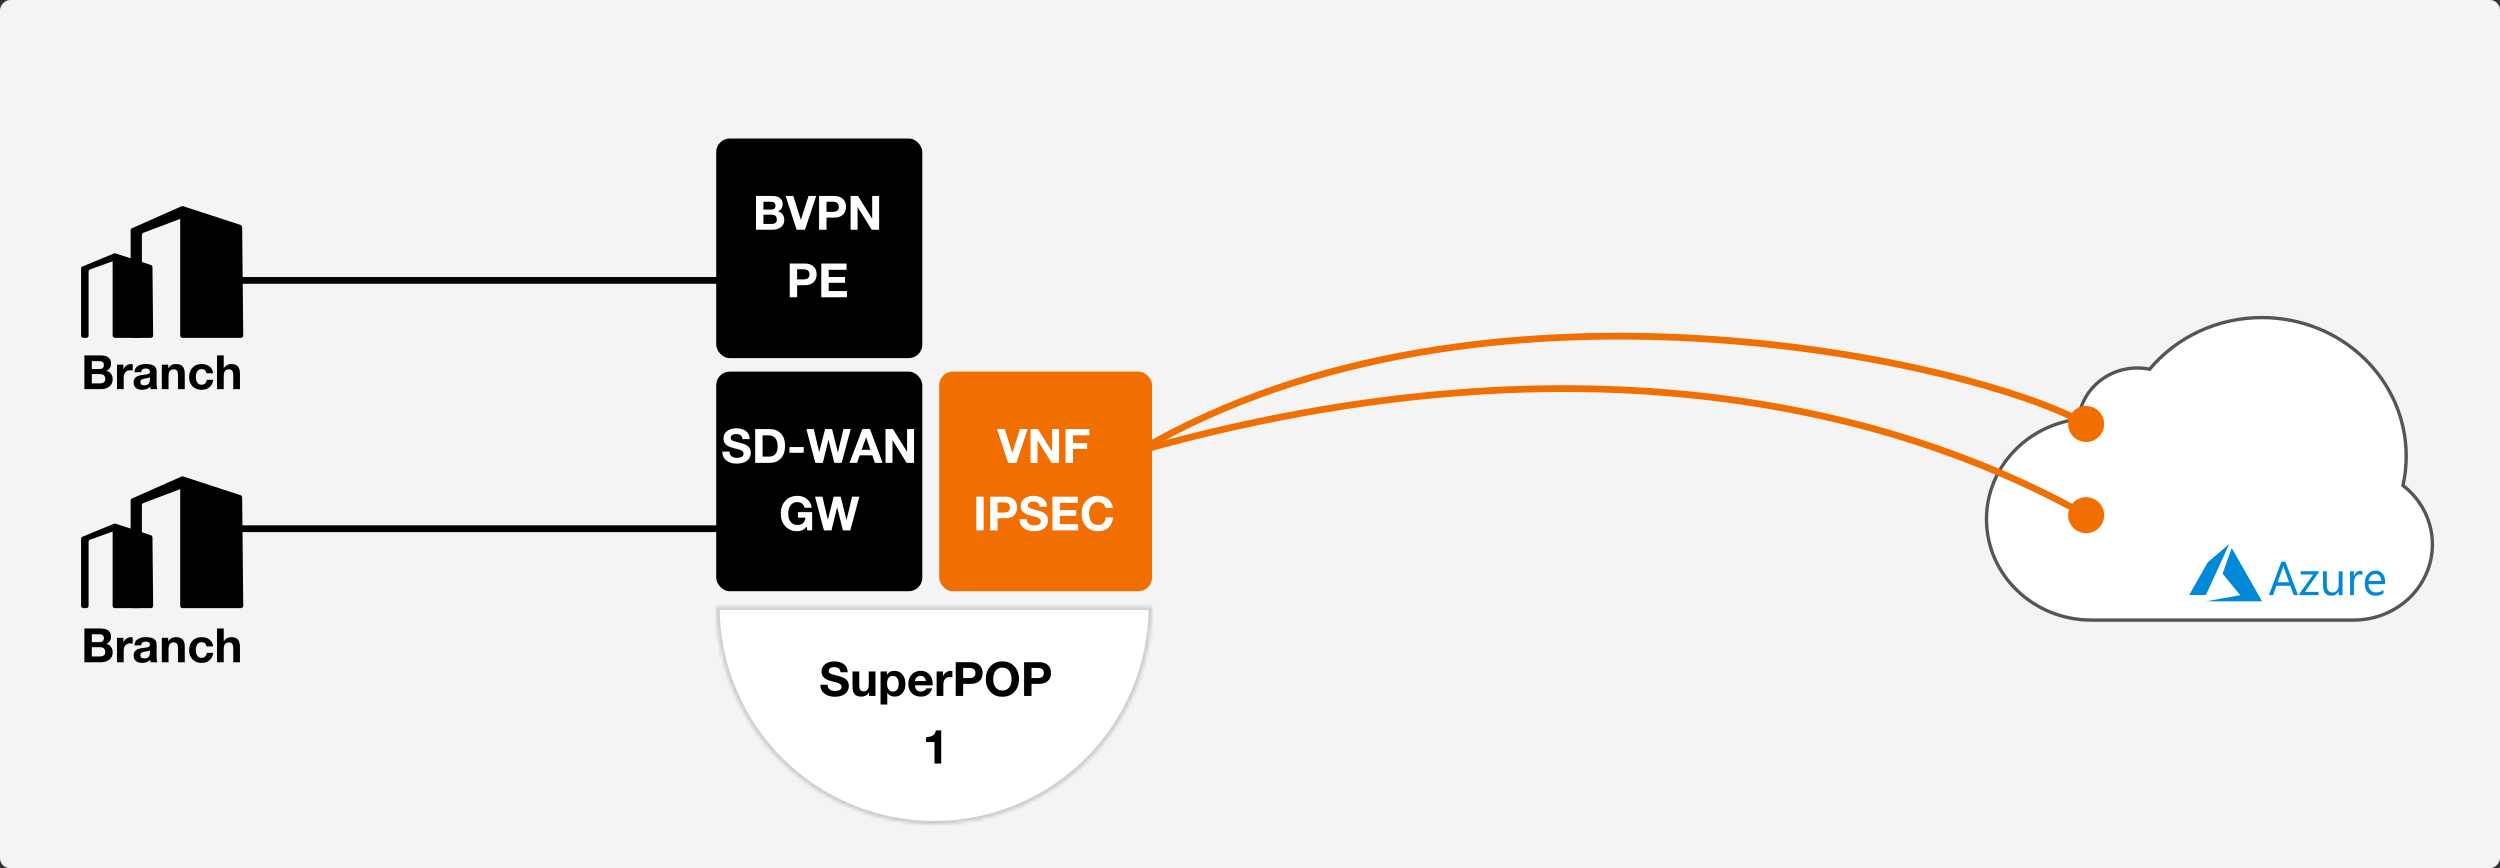 <svg width="740" height="257" viewBox="0 0 740 257" fill="none" xmlns="http://www.w3.org/2000/svg">
<rect x="0" y="0" width="740" height="257" fill="#333333" stroke="none"/>
<rect width="740" height="257" rx="3" transform="matrix(-1 0 0 1 740 0)" fill="#F4F4F4"/>
<rect x="273" y="175" width="61" height="65" rx="4" transform="rotate(180 273 175)" fill="black"/>
<rect x="273" y="106" width="61" height="65" rx="4" transform="rotate(180 273 106)" fill="black"/>
<rect x="341" y="175" width="63" height="65" rx="4" transform="rotate(180 341 175)" fill="#F16E00"/>
<path d="M217.885 126.766C219.107 126.766 220.078 127.046 220.797 127.606C221.525 128.166 221.889 128.959 221.889 129.986H219.761C219.733 129.482 219.56 129.104 219.243 128.852C218.935 128.6 218.454 128.474 217.801 128.474C217.343 128.474 216.975 128.577 216.695 128.782C216.415 128.978 216.275 129.253 216.275 129.608C216.275 129.897 216.359 130.107 216.527 130.238C216.704 130.369 216.951 130.485 217.269 130.588C217.586 130.691 218.141 130.84 218.935 131.036C219.765 131.241 220.405 131.465 220.853 131.708C221.301 131.951 221.641 132.263 221.875 132.646C222.108 133.019 222.225 133.481 222.225 134.032C222.225 134.667 222.057 135.231 221.721 135.726C221.385 136.221 220.895 136.599 220.251 136.86C219.607 137.112 218.879 137.238 218.067 137.238C216.825 137.238 215.803 136.93 215.001 136.314C214.207 135.689 213.811 134.835 213.811 133.752V133.682H215.939C215.939 134.27 216.139 134.727 216.541 135.054C216.942 135.371 217.474 135.53 218.137 135.53C218.725 135.53 219.196 135.427 219.551 135.222C219.915 135.007 220.097 134.695 220.097 134.284C220.097 134.013 219.999 133.785 219.803 133.598C219.607 133.411 219.345 133.262 219.019 133.15C218.692 133.029 218.141 132.879 217.367 132.702C216.471 132.478 215.817 132.24 215.407 131.988C214.996 131.736 214.683 131.433 214.469 131.078C214.254 130.714 214.147 130.28 214.147 129.776C214.147 129.151 214.324 128.605 214.679 128.138C215.043 127.671 215.514 127.326 216.093 127.102C216.671 126.878 217.269 126.766 217.885 126.766ZM227.816 127.004C229.235 127.004 230.35 127.443 231.162 128.32C231.974 129.197 232.38 130.406 232.38 131.946C232.38 133.542 231.97 134.783 231.148 135.67C230.336 136.557 229.244 137 227.872 137H223.532V127.004H227.816ZM227.676 135.152C228.47 135.152 229.086 134.891 229.524 134.368C229.963 133.845 230.182 133.103 230.182 132.142C230.182 131.041 229.944 130.219 229.468 129.678C229.002 129.127 228.278 128.852 227.298 128.852H225.73V135.152H227.676ZM237.899 132.324V134.032H233.685V132.324H237.899ZM240.885 127.004L242.467 133.808H242.495L244.231 127.004H246.289L247.997 133.892H248.025L249.663 127.004H251.819L249.131 137H246.947L245.253 130.196H245.225L243.559 137H241.333L238.687 127.004H240.885ZM257.514 127.004L261.252 137H258.97L258.214 134.774H254.476L253.692 137H251.466L255.26 127.004H257.514ZM256.352 129.468L255.05 133.136H257.64L256.38 129.468H256.352ZM264.298 127.004L268.47 133.71H268.498V127.004H270.556V137H268.358L264.2 130.308H264.172V137H262.114V127.004H264.298ZM236.024 146.766C237.163 146.766 238.129 147.097 238.922 147.76C239.715 148.423 240.154 149.267 240.238 150.294H238.138C238.007 149.734 237.755 149.314 237.382 149.034C237.009 148.754 236.556 148.614 236.024 148.614C235.165 148.614 234.498 148.927 234.022 149.552C233.546 150.168 233.308 150.999 233.308 152.044C233.308 153.071 233.551 153.887 234.036 154.494C234.521 155.091 235.184 155.39 236.024 155.39C237.461 155.39 238.255 154.671 238.404 153.234H236.192V151.596H240.392V157H238.992L238.768 155.866C238.068 156.781 237.153 157.238 236.024 157.238C234.549 157.238 233.359 156.753 232.454 155.782C231.558 154.811 231.11 153.565 231.11 152.044C231.11 150.495 231.558 149.23 232.454 148.25C233.35 147.261 234.54 146.766 236.024 146.766ZM243.441 147.004L245.023 153.808H245.051L246.787 147.004H248.845L250.553 153.892H250.581L252.219 147.004H254.375L251.687 157H249.503L247.809 150.196H247.781L246.115 157H243.889L241.243 147.004H243.441Z" fill="white"/>
<path d="M228.489 58.004C230.607 58.004 231.667 58.825 231.667 60.468C231.667 61.411 231.214 62.111 230.309 62.568C230.925 62.745 231.382 63.058 231.681 63.506C231.989 63.945 232.143 64.477 232.143 65.102C232.143 65.998 231.816 66.707 231.163 67.23C230.519 67.743 229.669 68 228.615 68H223.771V58.004H228.489ZM228.209 62.05C229.095 62.05 229.539 61.653 229.539 60.86C229.539 60.095 229.044 59.712 228.055 59.712H225.969V62.05H228.209ZM228.335 66.292C229.408 66.292 229.945 65.853 229.945 64.976C229.945 64.024 229.422 63.548 228.377 63.548H225.969V66.292H228.335ZM234.818 58.004L237.044 65.032H237.072L239.326 58.004H241.594L238.276 68H235.798L232.55 58.004H234.818ZM246.968 58.004C248.032 58.004 248.872 58.293 249.488 58.872C250.104 59.451 250.412 60.23 250.412 61.21C250.412 62.199 250.104 62.983 249.488 63.562C248.872 64.131 248.037 64.416 246.982 64.416H244.644V68H242.446V58.004H246.968ZM246.394 62.708C247.029 62.708 247.5 62.591 247.808 62.358C248.126 62.125 248.284 61.742 248.284 61.21C248.284 60.697 248.13 60.319 247.822 60.076C247.524 59.833 247.052 59.712 246.408 59.712H244.644V62.708H246.394ZM253.968 58.004L258.14 64.71H258.168V58.004H260.226V68H258.028L253.87 61.308H253.842V68H251.784V58.004H253.968ZM238.28 78.004C239.344 78.004 240.184 78.293 240.8 78.872C241.416 79.451 241.724 80.23 241.724 81.21C241.724 82.199 241.416 82.983 240.8 83.562C240.184 84.131 239.349 84.416 238.294 84.416H235.956V88H233.758V78.004H238.28ZM237.706 82.708C238.341 82.708 238.812 82.591 239.12 82.358C239.437 82.125 239.596 81.742 239.596 81.21C239.596 80.697 239.442 80.319 239.134 80.076C238.835 79.833 238.364 79.712 237.72 79.712H235.956V82.708H237.706ZM250.572 78.004V79.852H245.294V81.994H250.138V83.702H245.294V86.152H250.684V88H243.096V78.004H250.572Z" fill="white"/>
<path d="M29.697 105.189C31.815 105.189 32.874 106.01 32.874 107.653C32.874 108.595 32.422 109.295 31.517 109.753C32.133 109.93 32.59 110.243 32.889 110.691C33.197 111.129 33.35 111.661 33.35 112.287C33.35 113.183 33.024 113.892 32.37 114.415C31.727 114.928 30.877 115.185 29.823 115.185H24.979V105.189H29.697ZM29.416 109.235C30.303 109.235 30.747 108.838 30.747 108.045C30.747 107.279 30.252 106.897 29.262 106.897H27.177V109.235H29.416ZM29.543 113.477C30.616 113.477 31.152 113.038 31.152 112.161C31.152 111.209 30.63 110.733 29.584 110.733H27.177V113.477H29.543ZM38.854 107.751C39.022 107.751 39.167 107.774 39.288 107.821V109.669C39.073 109.622 38.835 109.599 38.574 109.599C37.267 109.599 36.614 110.373 36.614 111.923V115.185H34.626V107.947H36.516V109.291H36.544C36.74 108.824 37.048 108.451 37.468 108.171C37.897 107.891 38.359 107.751 38.854 107.751ZM43.194 107.751C45.304 107.76 46.358 108.446 46.358 109.809V113.645C46.358 114.354 46.442 114.867 46.61 115.185H44.594C44.52 114.961 44.473 114.727 44.454 114.485C43.866 115.082 43.054 115.381 42.018 115.381C41.262 115.381 40.66 115.189 40.212 114.807C39.774 114.424 39.554 113.892 39.554 113.211C39.554 112.548 39.764 112.035 40.184 111.671C40.614 111.288 41.393 111.045 42.522 110.943C43.325 110.859 43.834 110.756 44.048 110.635C44.263 110.504 44.37 110.308 44.37 110.047C44.37 109.72 44.272 109.477 44.076 109.319C43.88 109.16 43.554 109.081 43.096 109.081C42.676 109.081 42.359 109.169 42.144 109.347C41.93 109.515 41.804 109.79 41.766 110.173H39.778C39.825 109.379 40.152 108.777 40.758 108.367C41.365 107.956 42.177 107.751 43.194 107.751ZM41.542 113.127C41.542 113.743 41.948 114.051 42.76 114.051C43.824 114.041 44.361 113.495 44.37 112.413V111.643C44.212 111.801 43.81 111.918 43.166 111.993C42.606 112.058 42.196 112.175 41.934 112.343C41.673 112.501 41.542 112.763 41.542 113.127ZM52.059 107.751C52.983 107.751 53.651 107.984 54.061 108.451C54.481 108.917 54.691 109.659 54.691 110.677V115.185H52.703V111.083C52.703 110.485 52.605 110.042 52.409 109.753C52.223 109.463 51.896 109.319 51.429 109.319C50.888 109.319 50.496 109.482 50.253 109.809C50.011 110.135 49.889 110.672 49.889 111.419V115.185H47.901V107.947H49.791V108.955H49.833C50.328 108.152 51.07 107.751 52.059 107.751ZM59.672 107.751C60.652 107.751 61.45 108.003 62.066 108.507C62.682 109.001 63.018 109.664 63.074 110.495H61.128C60.998 109.664 60.508 109.249 59.658 109.249C59.136 109.249 58.72 109.463 58.412 109.893C58.114 110.322 57.964 110.891 57.964 111.601C57.964 112.282 58.109 112.833 58.398 113.253C58.688 113.673 59.093 113.883 59.616 113.883C60.522 113.883 61.049 113.393 61.198 112.413H63.116C62.986 113.374 62.612 114.111 61.996 114.625C61.389 115.129 60.601 115.381 59.63 115.381C58.557 115.381 57.679 115.04 56.998 114.359C56.317 113.668 55.976 112.772 55.976 111.671C55.976 110.476 56.312 109.524 56.984 108.815C57.656 108.105 58.552 107.751 59.672 107.751ZM66.227 105.189V108.955H66.269C66.493 108.581 66.796 108.287 67.179 108.073C67.562 107.858 67.968 107.751 68.397 107.751C69.321 107.751 69.989 107.984 70.399 108.451C70.819 108.917 71.029 109.655 71.029 110.663V115.185H69.041V111.069C69.041 110.481 68.943 110.042 68.747 109.753C68.561 109.463 68.234 109.319 67.767 109.319C67.235 109.319 66.843 109.482 66.591 109.809C66.349 110.126 66.227 110.653 66.227 111.391V115.185H64.239V105.189H66.227Z" fill="black"/>
<path d="M29.697 186.028C31.815 186.028 32.874 186.85 32.874 188.492C32.874 189.435 32.422 190.135 31.517 190.592C32.133 190.77 32.59 191.082 32.889 191.53C33.197 191.969 33.35 192.501 33.35 193.126C33.35 194.022 33.024 194.732 32.37 195.254C31.727 195.768 30.877 196.024 29.823 196.024H24.979V186.028H29.697ZM29.416 190.074C30.303 190.074 30.747 189.678 30.747 188.884C30.747 188.119 30.252 187.736 29.262 187.736H27.177V190.074H29.416ZM29.543 194.316C30.616 194.316 31.152 193.878 31.152 193C31.152 192.048 30.63 191.572 29.584 191.572H27.177V194.316H29.543ZM38.854 188.59C39.022 188.59 39.167 188.614 39.288 188.66V190.508C39.073 190.462 38.835 190.438 38.574 190.438C37.267 190.438 36.614 191.213 36.614 192.762V196.024H34.626V188.786H36.516V190.13H36.544C36.74 189.664 37.048 189.29 37.468 189.01C37.897 188.73 38.359 188.59 38.854 188.59ZM43.194 188.59C45.304 188.6 46.358 189.286 46.358 190.648V194.484C46.358 195.194 46.442 195.707 46.61 196.024H44.594C44.52 195.8 44.473 195.567 44.454 195.324C43.866 195.922 43.054 196.22 42.018 196.22C41.262 196.22 40.66 196.029 40.212 195.646C39.774 195.264 39.554 194.732 39.554 194.05C39.554 193.388 39.764 192.874 40.184 192.51C40.614 192.128 41.393 191.885 42.522 191.782C43.325 191.698 43.834 191.596 44.048 191.474C44.263 191.344 44.37 191.148 44.37 190.886C44.37 190.56 44.272 190.317 44.076 190.158C43.88 190 43.554 189.92 43.096 189.92C42.676 189.92 42.359 190.009 42.144 190.186C41.93 190.354 41.804 190.63 41.766 191.012H39.778C39.825 190.219 40.152 189.617 40.758 189.206C41.365 188.796 42.177 188.59 43.194 188.59ZM41.542 193.966C41.542 194.582 41.948 194.89 42.76 194.89C43.824 194.881 44.361 194.335 44.37 193.252V192.482C44.212 192.641 43.81 192.758 43.166 192.832C42.606 192.898 42.196 193.014 41.934 193.182C41.673 193.341 41.542 193.602 41.542 193.966ZM52.059 188.59C52.983 188.59 53.651 188.824 54.061 189.29C54.481 189.757 54.691 190.499 54.691 191.516V196.024H52.703V191.922C52.703 191.325 52.605 190.882 52.409 190.592C52.223 190.303 51.896 190.158 51.429 190.158C50.888 190.158 50.496 190.322 50.253 190.648C50.011 190.975 49.889 191.512 49.889 192.258V196.024H47.901V188.786H49.791V189.794H49.833C50.328 188.992 51.07 188.59 52.059 188.59ZM59.672 188.59C60.652 188.59 61.45 188.842 62.066 189.346C62.682 189.841 63.018 190.504 63.074 191.334H61.128C60.998 190.504 60.508 190.088 59.658 190.088C59.136 190.088 58.72 190.303 58.412 190.732C58.114 191.162 57.964 191.731 57.964 192.44C57.964 193.122 58.109 193.672 58.398 194.092C58.688 194.512 59.093 194.722 59.616 194.722C60.522 194.722 61.049 194.232 61.198 193.252H63.116C62.986 194.214 62.612 194.951 61.996 195.464C61.389 195.968 60.601 196.22 59.63 196.22C58.557 196.22 57.679 195.88 56.998 195.198C56.317 194.508 55.976 193.612 55.976 192.51C55.976 191.316 56.312 190.364 56.984 189.654C57.656 188.945 58.552 188.59 59.672 188.59ZM66.227 186.028V189.794H66.269C66.493 189.421 66.796 189.127 67.179 188.912C67.562 188.698 67.968 188.59 68.397 188.59C69.321 188.59 69.989 188.824 70.399 189.29C70.819 189.757 71.029 190.494 71.029 191.502V196.024H69.041V191.908C69.041 191.32 68.943 190.882 68.747 190.592C68.561 190.303 68.234 190.158 67.767 190.158C67.235 190.158 66.843 190.322 66.591 190.648C66.349 190.966 66.227 191.493 66.227 192.23V196.024H64.239V186.028H66.227Z" fill="black"/>
<path d="M297.409 127.004L299.635 134.032H299.663L301.917 127.004H304.185L300.867 137H298.389L295.141 127.004H297.409ZM307.221 127.004L311.393 133.71H311.421V127.004H313.479V137H311.281L307.123 130.308H307.095V137H305.037V127.004H307.221ZM322.442 127.004V128.852H317.612V131.162H321.798V132.87H317.612V137H315.414V127.004H322.442ZM291.157 147.004V157H288.959V147.004H291.157ZM297.61 147.004C298.674 147.004 299.514 147.293 300.13 147.872C300.746 148.451 301.054 149.23 301.054 150.21C301.054 151.199 300.746 151.983 300.13 152.562C299.514 153.131 298.679 153.416 297.624 153.416H295.286V157H293.088V147.004H297.61ZM297.036 151.708C297.671 151.708 298.142 151.591 298.45 151.358C298.767 151.125 298.926 150.742 298.926 150.21C298.926 149.697 298.772 149.319 298.464 149.076C298.165 148.833 297.694 148.712 297.05 148.712H295.286V151.708H297.036ZM305.87 146.766C307.093 146.766 308.063 147.046 308.782 147.606C309.51 148.166 309.874 148.959 309.874 149.986H307.746C307.718 149.482 307.545 149.104 307.228 148.852C306.92 148.6 306.439 148.474 305.786 148.474C305.329 148.474 304.96 148.577 304.68 148.782C304.4 148.978 304.26 149.253 304.26 149.608C304.26 149.897 304.344 150.107 304.512 150.238C304.689 150.369 304.937 150.485 305.254 150.588C305.571 150.691 306.127 150.84 306.92 151.036C307.751 151.241 308.39 151.465 308.838 151.708C309.286 151.951 309.627 152.263 309.86 152.646C310.093 153.019 310.21 153.481 310.21 154.032C310.21 154.667 310.042 155.231 309.706 155.726C309.37 156.221 308.88 156.599 308.236 156.86C307.592 157.112 306.864 157.238 306.052 157.238C304.811 157.238 303.789 156.93 302.986 156.314C302.193 155.689 301.796 154.835 301.796 153.752V153.682H303.924C303.924 154.27 304.125 154.727 304.526 155.054C304.927 155.371 305.459 155.53 306.122 155.53C306.71 155.53 307.181 155.427 307.536 155.222C307.9 155.007 308.082 154.695 308.082 154.284C308.082 154.013 307.984 153.785 307.788 153.598C307.592 153.411 307.331 153.262 307.004 153.15C306.677 153.029 306.127 152.879 305.352 152.702C304.456 152.478 303.803 152.24 303.392 151.988C302.981 151.736 302.669 151.433 302.454 151.078C302.239 150.714 302.132 150.28 302.132 149.776C302.132 149.151 302.309 148.605 302.664 148.138C303.028 147.671 303.499 147.326 304.078 147.102C304.657 146.878 305.254 146.766 305.87 146.766ZM318.994 147.004V148.852H313.716V150.994H318.56V152.702H313.716V155.152H319.106V157H311.518V147.004H318.994ZM325.076 146.766C326.243 146.766 327.223 147.097 328.016 147.76C328.809 148.413 329.267 149.281 329.388 150.364H327.26C327.185 149.869 326.938 149.454 326.518 149.118C326.098 148.782 325.617 148.614 325.076 148.614C324.217 148.614 323.55 148.922 323.074 149.538C322.598 150.154 322.36 150.989 322.36 152.044C322.36 153.071 322.598 153.887 323.074 154.494C323.559 155.091 324.227 155.39 325.076 155.39C325.711 155.39 326.224 155.199 326.616 154.816C327.008 154.424 327.251 153.869 327.344 153.15H329.472C329.36 154.419 328.903 155.418 328.1 156.146C327.307 156.874 326.299 157.238 325.076 157.238C323.611 157.238 322.425 156.757 321.52 155.796C320.615 154.825 320.162 153.575 320.162 152.044C320.162 150.495 320.61 149.23 321.506 148.25C322.402 147.261 323.592 146.766 325.076 146.766Z" fill="white"/>
<path fill-rule="evenodd" clip-rule="evenodd" d="M711.282 143.699C711.917 140.854 712.237 137.952 712.236 135.043C712.236 112.376 693.116 94 669.53 94C656.608 93.989 644.378 99.612 636.28 109.289C631.417 108.299 626.345 109.346 622.333 112.167C618.322 114.989 615.75 119.318 615.26 124.072C599.899 125.872 588 138.449 588 153.698C588 170.184 601.906 183.548 619.059 183.548H696.707C706.593 183.547 715.402 177.548 718.681 168.585C721.959 159.621 718.993 149.645 711.282 143.699Z" fill="white" stroke="#555555"/>
<path d="M217 83H69" stroke="black" stroke-width="2"/>
<path d="M65 156.5H218.5" stroke="black" stroke-width="2"/>
<path d="M622.833 125.5C622.833 128.446 620.446 130.833 617.5 130.833C614.554 130.833 612.167 128.446 612.167 125.5C612.167 122.555 614.554 120.167 617.5 120.167C620.446 120.167 622.833 122.555 622.833 125.5ZM337.497 132.136C387.984 102.748 449.582 96.121 502.745 99.189C555.884 102.256 600.803 115.024 617.988 124.627L617.012 126.373C600.197 116.976 555.616 104.244 502.63 101.186C449.668 98.129 388.516 104.752 338.503 133.864L337.497 132.136Z" fill="#F16E00"/>
<path d="M622.833 152.501C622.833 155.447 620.446 157.834 617.5 157.834C614.554 157.834 612.167 155.447 612.167 152.501C612.167 149.556 614.554 147.168 617.5 147.168C620.446 147.168 622.833 149.556 622.833 152.501ZM336.729 132.537C490.045 89.448 583.819 132.534 617.988 151.628L617.012 153.374C583.181 134.469 489.955 91.551 337.271 134.463L336.729 132.537Z" fill="#F16E00"/>
<mask id="path-15-inside-1_497_784" fill="white">
<path d="M212 179.5C212 187.97 213.668 196.358 216.91 204.183C220.151 212.009 224.902 219.119 230.892 225.108C236.881 231.098 243.991 235.849 251.817 239.09C259.642 242.332 268.03 244 276.5 244C284.97 244 293.358 242.332 301.183 239.09C309.009 235.849 316.119 231.098 322.108 225.108C328.098 219.119 332.849 212.009 336.09 204.183C339.332 196.358 341 187.97 341 179.5L276.5 179.5H212Z"/>
</mask>
<path d="M212 179.5C212 187.97 213.668 196.358 216.91 204.183C220.151 212.009 224.902 219.119 230.892 225.108C236.881 231.098 243.991 235.849 251.817 239.09C259.642 242.332 268.03 244 276.5 244C284.97 244 293.358 242.332 301.183 239.09C309.009 235.849 316.119 231.098 322.108 225.108C328.098 219.119 332.849 212.009 336.09 204.183C339.332 196.358 341 187.97 341 179.5L276.5 179.5H212Z" fill="white" stroke="#CCCCCC" stroke-width="2" mask="url(#path-15-inside-1_497_784)"/>
<path d="M246.909 195.766C248.132 195.766 249.102 196.046 249.821 196.606C250.549 197.166 250.913 197.959 250.913 198.986H248.785C248.757 198.482 248.584 198.104 248.267 197.852C247.959 197.6 247.478 197.474 246.825 197.474C246.368 197.474 245.999 197.577 245.719 197.782C245.439 197.978 245.299 198.253 245.299 198.608C245.299 198.897 245.383 199.107 245.551 199.238C245.728 199.369 245.976 199.485 246.293 199.588C246.61 199.691 247.166 199.84 247.959 200.036C248.79 200.241 249.429 200.465 249.877 200.708C250.325 200.951 250.666 201.263 250.899 201.646C251.132 202.019 251.249 202.481 251.249 203.032C251.249 203.667 251.081 204.231 250.745 204.726C250.409 205.221 249.919 205.599 249.275 205.86C248.631 206.112 247.903 206.238 247.091 206.238C245.85 206.238 244.828 205.93 244.025 205.314C243.232 204.689 242.835 203.835 242.835 202.752V202.682H244.963C244.963 203.27 245.164 203.727 245.565 204.054C245.966 204.371 246.498 204.53 247.161 204.53C247.749 204.53 248.22 204.427 248.575 204.222C248.939 204.007 249.121 203.695 249.121 203.284C249.121 203.013 249.023 202.785 248.827 202.598C248.631 202.411 248.37 202.262 248.043 202.15C247.716 202.029 247.166 201.879 246.391 201.702C245.495 201.478 244.842 201.24 244.431 200.988C244.02 200.736 243.708 200.433 243.493 200.078C243.278 199.714 243.171 199.28 243.171 198.776C243.171 198.151 243.348 197.605 243.703 197.138C244.067 196.671 244.538 196.326 245.117 196.102C245.696 195.878 246.293 195.766 246.909 195.766ZM254.335 198.762V202.864C254.335 203.424 254.423 203.858 254.601 204.166C254.778 204.474 255.114 204.628 255.609 204.628C256.159 204.628 256.551 204.465 256.785 204.138C257.027 203.811 257.149 203.289 257.149 202.57V198.762H259.137V206H257.247V204.992H257.205C256.71 205.795 255.968 206.196 254.979 206.196C254.036 206.196 253.359 205.958 252.949 205.482C252.547 204.997 252.347 204.255 252.347 203.256V198.762H254.335ZM264.72 198.566C265.718 198.566 266.516 198.916 267.114 199.616C267.711 200.316 268.01 201.263 268.01 202.458C268.01 203.55 267.72 204.446 267.142 205.146C266.572 205.846 265.802 206.196 264.832 206.196C263.88 206.196 263.156 205.832 262.662 205.104H262.634V208.548H260.646V198.762H262.536V199.686H262.564C263.04 198.939 263.758 198.566 264.72 198.566ZM262.564 202.402C262.564 203.111 262.713 203.671 263.012 204.082C263.31 204.493 263.74 204.698 264.3 204.698C264.878 204.698 265.308 204.493 265.588 204.082C265.877 203.671 266.022 203.111 266.022 202.402C266.022 201.674 265.868 201.105 265.56 200.694C265.252 200.274 264.822 200.064 264.272 200.064C263.721 200.064 263.296 200.269 262.998 200.68C262.708 201.091 262.564 201.665 262.564 202.402ZM272.55 198.566C273.232 198.566 273.838 198.725 274.37 199.042C274.902 199.359 275.318 199.821 275.616 200.428C275.924 201.025 276.078 201.716 276.078 202.5C276.078 202.575 276.074 202.696 276.064 202.864H270.842C270.861 203.443 271.01 203.895 271.29 204.222C271.58 204.539 272.018 204.698 272.606 204.698C272.97 204.698 273.302 204.609 273.6 204.432C273.908 204.245 274.104 204.021 274.188 203.76H275.938C275.425 205.384 274.296 206.196 272.55 206.196C271.888 206.187 271.272 206.042 270.702 205.762C270.142 205.482 269.694 205.048 269.358 204.46C269.022 203.863 268.854 203.172 268.854 202.388C268.854 201.651 269.022 200.979 269.358 200.372C269.704 199.765 270.156 199.313 270.716 199.014C271.286 198.715 271.897 198.566 272.55 198.566ZM274.076 201.604C273.983 201.063 273.81 200.671 273.558 200.428C273.306 200.185 272.947 200.064 272.48 200.064C271.995 200.064 271.612 200.204 271.332 200.484C271.052 200.755 270.889 201.128 270.842 201.604H274.076ZM281.471 198.566C281.639 198.566 281.784 198.589 281.905 198.636V200.484C281.691 200.437 281.453 200.414 281.191 200.414C279.885 200.414 279.231 201.189 279.231 202.738V206H277.243V198.762H279.133V200.106H279.161C279.357 199.639 279.665 199.266 280.085 198.986C280.515 198.706 280.977 198.566 281.471 198.566ZM287.417 196.004C288.481 196.004 289.321 196.293 289.937 196.872C290.553 197.451 290.861 198.23 290.861 199.21C290.861 200.199 290.553 200.983 289.937 201.562C289.321 202.131 288.485 202.416 287.431 202.416H285.093V206H282.895V196.004H287.417ZM286.843 200.708C287.477 200.708 287.949 200.591 288.257 200.358C288.574 200.125 288.733 199.742 288.733 199.21C288.733 198.697 288.579 198.319 288.271 198.076C287.972 197.833 287.501 197.712 286.857 197.712H285.093V200.708H286.843ZM296.713 195.766C298.187 195.766 299.373 196.256 300.269 197.236C301.174 198.216 301.627 199.485 301.627 201.044C301.627 202.565 301.174 203.811 300.269 204.782C299.363 205.753 298.178 206.238 296.713 206.238C295.238 206.238 294.048 205.753 293.143 204.782C292.247 203.811 291.799 202.565 291.799 201.044C291.799 199.495 292.251 198.23 293.157 197.25C294.062 196.261 295.247 195.766 296.713 195.766ZM293.997 201.044C293.997 202.052 294.235 202.864 294.711 203.48C295.187 204.087 295.854 204.39 296.713 204.39C297.553 204.39 298.215 204.091 298.701 203.494C299.186 202.887 299.429 202.071 299.429 201.044C299.429 199.971 299.186 199.131 298.701 198.524C298.225 197.917 297.557 197.614 296.699 197.614C295.859 197.614 295.196 197.917 294.711 198.524C294.235 199.131 293.997 199.971 293.997 201.044ZM307.651 196.004C308.715 196.004 309.555 196.293 310.171 196.872C310.787 197.451 311.095 198.23 311.095 199.21C311.095 200.199 310.787 200.983 310.171 201.562C309.555 202.131 308.72 202.416 307.665 202.416H305.327V206H303.129V196.004H307.651ZM307.077 200.708C307.712 200.708 308.183 200.591 308.491 200.358C308.808 200.125 308.967 199.742 308.967 199.21C308.967 198.697 308.813 198.319 308.505 198.076C308.206 197.833 307.735 197.712 307.091 197.712H305.327V200.708H307.077ZM278.598 216.2V226H276.61V219.644H274.146V218.146H274.286C275.901 218.146 276.811 217.497 277.016 216.2H278.598Z" fill="black"/>
<path d="M53.337 61.666C53.337 61.213 53.781 60.893 54.212 61.033L71.219 66.587C71.49 66.676 71.675 66.928 71.678 67.213L72 99.328C72.004 99.698 71.704 100 71.333 100H54.004C53.636 100 53.337 99.702 53.337 99.335V61.666Z" fill="black"/>
<path d="M33.335 75.637C33.335 75.185 33.778 74.864 34.209 75.005L44.668 78.427C44.939 78.516 45.124 78.767 45.127 79.052L45.33 99.328C45.333 99.698 45.034 100 44.663 100H34.001C33.633 100 33.335 99.702 33.335 99.335V75.637Z" fill="black"/>
<path d="M39.065 67.558L53.671 61.081L54.227 63.854C54.291 64.173 54.114 64.492 53.809 64.607L42.433 68.902C42.174 68.999 42.002 69.247 42.002 69.524V99.335C42.002 99.702 41.704 100 41.336 100H39.336C38.967 100 38.669 99.702 38.669 99.335V68.166C38.669 67.903 38.824 67.665 39.065 67.558Z" fill="black"/>
<path d="M24.412 78.871L33.668 75.052L33.913 76.551C33.964 76.867 33.783 77.175 33.481 77.284L26.662 79.746C26.398 79.841 26.223 80.091 26.223 80.372V99.335C26.223 99.702 25.924 100 25.556 100H24.667C24.299 100 24 99.702 24 99.335V79.485C24 79.216 24.163 78.974 24.412 78.871Z" fill="black"/>
<path d="M53.337 141.666C53.337 141.213 53.781 140.893 54.212 141.033L71.219 146.587C71.49 146.676 71.675 146.928 71.678 147.213L72 179.328C72.004 179.698 71.704 180 71.333 180H54.004C53.636 180 53.337 179.702 53.337 179.335V141.666Z" fill="black"/>
<path d="M33.335 155.637C33.335 155.185 33.778 154.864 34.209 155.005L44.668 158.427C44.939 158.516 45.124 158.767 45.127 159.052L45.33 179.328C45.333 179.698 45.034 180 44.663 180H34.001C33.633 180 33.335 179.702 33.335 179.335V155.637Z" fill="black"/>
<path d="M39.065 147.558L53.671 141.081L54.227 143.854C54.291 144.173 54.114 144.492 53.809 144.607L42.433 148.902C42.174 148.999 42.002 149.247 42.002 149.524V179.335C42.002 179.702 41.704 180 41.336 180H39.336C38.967 180 38.669 179.702 38.669 179.335V148.166C38.669 147.903 38.824 147.665 39.065 147.558Z" fill="black"/>
<path d="M24.412 158.871L33.668 155.052L33.913 156.551C33.964 156.867 33.783 157.175 33.481 157.284L26.662 159.746C26.398 159.841 26.223 160.092 26.223 160.372V179.335C26.223 179.702 25.924 180 25.556 180H24.667C24.299 180 24 179.702 24 179.335V159.485C24 159.216 24.163 158.974 24.412 158.871Z" fill="black"/>
<path d="M657.98 177.092C660.752 176.594 663.041 176.182 663.067 176.176L663.115 176.166L660.498 172.999C659.059 171.258 657.882 169.826 657.882 169.818C657.882 169.802 660.584 162.232 660.599 162.205C660.604 162.196 662.443 165.426 665.056 170.034C667.503 174.349 669.52 177.906 669.539 177.939L669.573 178L652.941 177.998L657.98 177.092ZM689.871 176.326C688.605 176.244 687.869 175.51 687.674 174.138C687.622 173.773 687.622 173.763 687.616 171.393L687.611 169.098H688.732L688.736 171.317C688.74 173.318 688.743 173.552 688.761 173.693C688.838 174.264 688.99 174.648 689.248 174.923C689.455 175.144 689.697 175.273 690.033 175.342C690.191 175.374 690.641 175.374 690.785 175.342C691.125 175.266 691.397 175.115 691.638 174.871C691.912 174.592 692.114 174.197 692.212 173.75L692.245 173.599L692.253 169.123H693.397V176.16H692.265V175.601C692.265 175.222 692.26 175.045 692.252 175.048C692.245 175.05 692.216 175.095 692.187 175.148C691.992 175.51 691.667 175.841 691.311 176.04C690.884 176.28 690.456 176.364 689.871 176.326ZM702.72 176.321C702.273 176.286 701.802 176.13 701.418 175.888C700.607 175.378 700.128 174.537 699.987 173.38C699.938 172.98 699.933 172.442 699.973 172.102C700.064 171.341 700.357 170.595 700.776 170.062C700.883 169.926 701.126 169.678 701.26 169.569C701.623 169.275 702.047 169.069 702.497 168.969C702.759 168.91 703.221 168.883 703.5 168.909C704.2 168.975 704.842 169.311 705.278 169.838C705.721 170.375 705.964 171.124 705.995 172.047C706 172.191 706.001 172.445 705.998 172.61L705.992 172.911L701.088 172.917V173.028C701.088 173.367 701.169 173.753 701.309 174.082C701.43 174.365 701.637 174.674 701.808 174.824C702.156 175.13 702.583 175.314 703.051 175.358C703.224 175.375 703.665 175.357 703.863 175.327C704.426 175.239 704.962 175.014 705.394 174.684C705.445 174.645 705.494 174.609 705.502 174.603C705.515 174.595 705.518 174.697 705.518 175.123L705.517 175.653L705.401 175.725C704.912 176.033 704.352 176.231 703.758 176.305C703.581 176.327 702.931 176.337 702.72 176.321ZM704.854 171.854C704.854 171.286 704.618 170.656 704.286 170.331C704.048 170.099 703.761 169.958 703.42 169.904C703.258 169.878 702.918 169.888 702.748 169.923C702.388 169.997 702.09 170.158 701.831 170.419C701.558 170.694 701.353 171.027 701.224 171.408C701.178 171.544 701.124 171.769 701.107 171.893L701.099 171.953H704.854V171.854ZM671.593 176.144C671.596 176.135 672.429 173.91 673.443 171.199L675.288 166.269L676.474 166.269L676.523 166.397C676.674 166.789 680.217 176.149 680.217 176.154C680.217 176.157 679.933 176.16 679.586 176.159L678.956 176.159L677.934 173.393L673.822 173.393L673.804 173.44C673.794 173.465 673.576 174.088 673.319 174.823L672.852 176.159L672.22 176.159C671.72 176.159 671.589 176.156 671.593 176.144ZM677.559 172.337C677.559 172.335 677.215 171.387 676.795 170.23C676.009 168.067 675.965 167.937 675.903 167.59C675.874 167.427 675.859 167.422 675.842 167.571C675.83 167.677 675.776 167.915 675.735 168.047C675.714 168.112 675.361 169.1 674.949 170.243C674.536 171.385 674.199 172.324 674.199 172.33C674.199 172.336 674.955 172.341 675.879 172.341C676.803 172.341 677.559 172.339 677.559 172.337ZM680.598 175.799L684.696 170.069L680.986 170.056L680.98 169.098H686.345V169.422L684.296 172.303C683.169 173.887 682.247 175.186 682.247 175.19C682.247 175.193 683.158 175.196 684.272 175.196H686.296V176.16H680.598V175.799ZM695.632 176.151C695.628 176.147 695.624 174.558 695.624 172.621V169.098H696.744V169.824C696.744 170.224 696.749 170.551 696.754 170.551C696.76 170.551 696.788 170.485 696.815 170.405C696.941 170.039 697.159 169.697 697.441 169.425C697.694 169.18 697.983 169.034 698.325 168.978C698.421 168.962 698.502 168.959 698.694 168.964C698.935 168.97 699.062 168.988 699.208 169.037L699.254 169.052V170.235L699.122 170.168C698.888 170.049 698.658 170.002 698.381 170.016C698.2 170.026 698.082 170.049 697.938 170.104C697.641 170.218 697.4 170.418 697.232 170.691C696.988 171.086 696.815 171.594 696.764 172.061C696.754 172.144 696.749 172.827 696.747 174.172L696.744 176.16H696.192C695.889 176.16 695.637 176.156 695.632 176.151ZM648 176.126C648 176.122 649.233 173.944 650.74 171.287L653.48 166.457L656.673 163.73C658.429 162.231 659.871 161.002 659.876 161C659.882 160.998 659.859 161.057 659.825 161.132C659.791 161.206 658.231 164.611 656.358 168.698L652.953 176.128L650.476 176.131C649.114 176.133 648 176.131 648 176.126Z" fill="#0089D6"/>
</svg>
